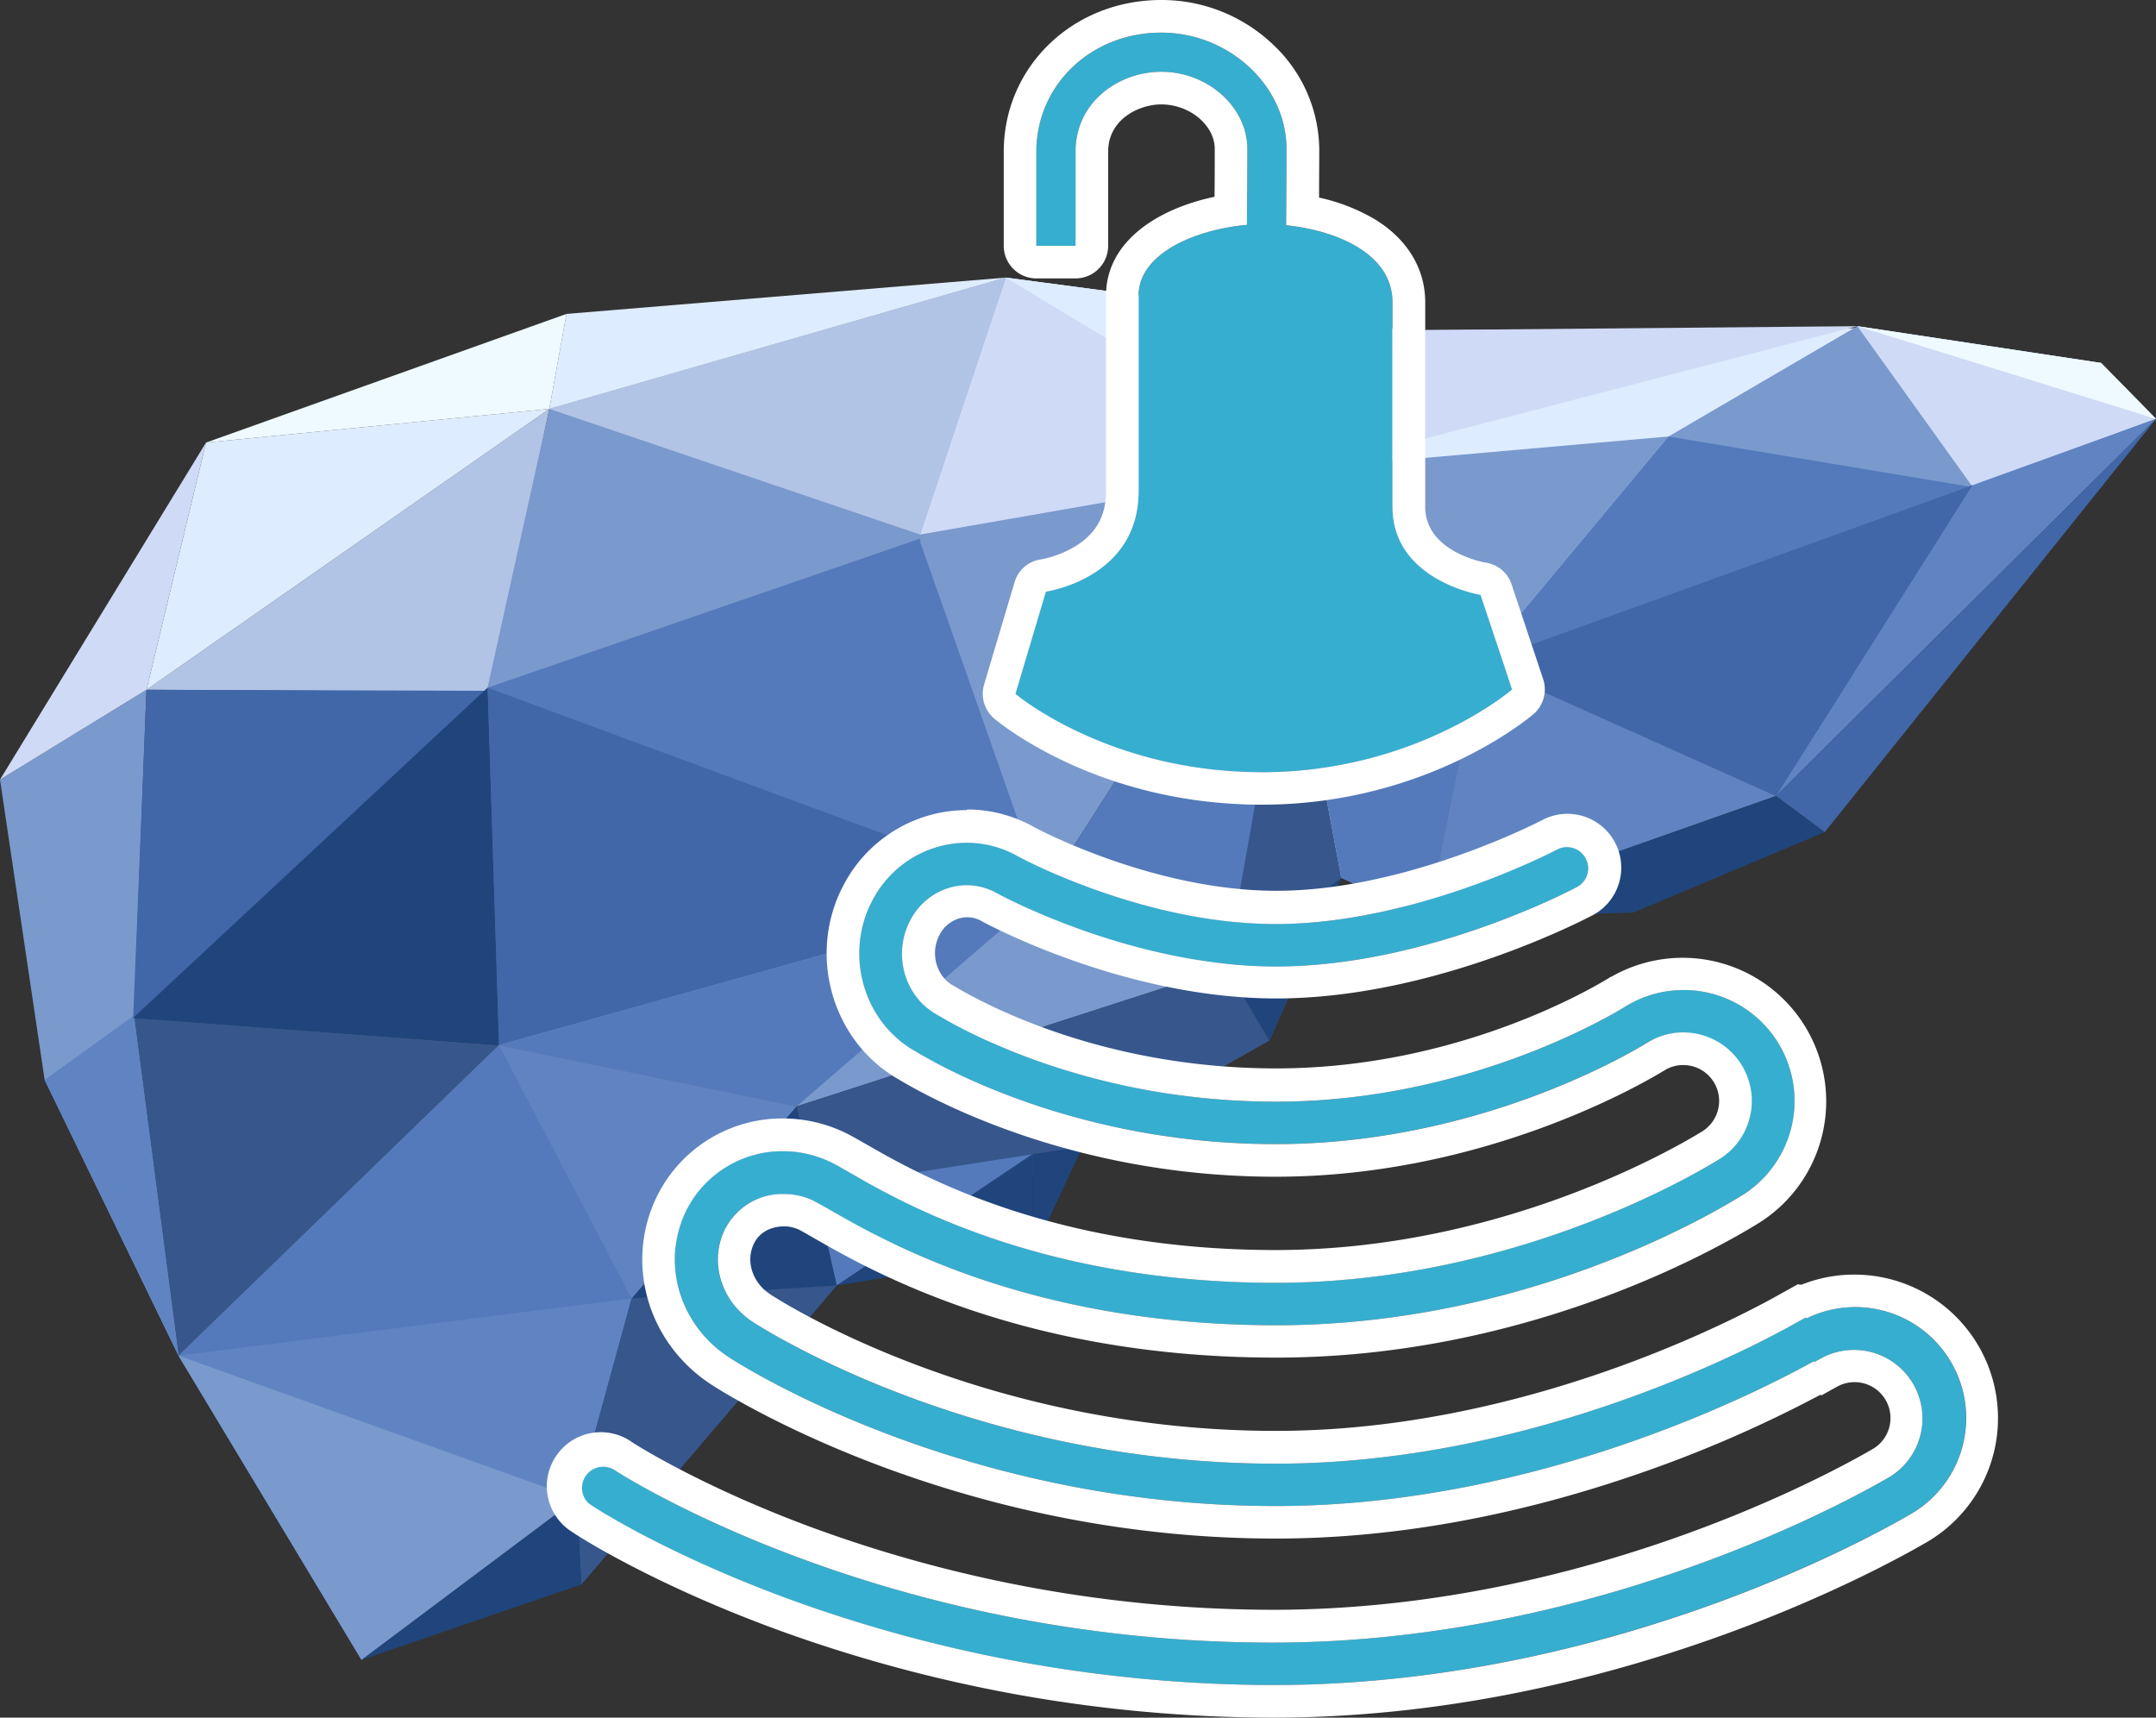 <svg xmlns="http://www.w3.org/2000/svg" viewBox="0 0 660.84 526.45">
  <rect x="0" y="0" width="660.84" height="526.45" fill="#333333" stroke="none"/>
  <g>
    <g>
      <polygon points="54.72 415.5 152.93 320.34 41.02 311.89 54.72 415.5" style="fill: #37568c"/>
      <polygon points="54.72 415.5 152.93 320.34 244.13 339.12 176.79 459.32 110.82 508.74 54.72 415.5" style="fill: #6084c2"/>
      <polygon points="54.72 415.5 192.92 398.6 176.79 459.32 110.82 508.74 54.72 415.5" style="fill: #6084c2"/>
      <polygon points="54.72 415.5 176.79 459.32 110.82 508.74 54.72 415.5" style="fill: #7a99cd"/>
      <polygon points="54.72 415.5 13.68 330.98 0 238.95 44.9 211.41 41.04 311.26 54.72 415.5" style="fill: #7a99cd"/>
      <polygon points="54.72 415.5 13.68 330.98 41.04 311.26 54.72 415.5" style="fill: #6084c2"/>
      <polygon points="168.37 125.32 150.13 212.03 44.9 211.41 168.37 125.32" style="fill: #b1c4e5"/>
      <polygon points="149.43 211.72 40.82 312.13 44.9 211.41 149.43 211.72" style="fill: #4167a9"/>
      <polygon points="168.37 125.32 63.14 135.65 44.9 211.41 168.37 125.32" style="fill: #deecff"/>
      <polygon points="0 238.95 63.14 135.65 44.9 211.41 0 238.95" style="fill: #cfdaf7"/>
      <polygon points="168.37 125.32 149.43 210.78 152.93 320.34 319.9 273.7 283.07 165.08 308.25 85.08 168.37 125.32" style="fill: #7a99cd"/>
      <polygon points="149.43 210.78 152.93 320.34 319.9 273.7 282.02 165.08 149.43 210.78" style="fill: #547abb"/>
      <polygon points="149.43 210.78 152.93 320.34 319.9 273.7 149.43 210.78" style="fill: #4167a9"/>
      <polygon points="149.43 210.78 152.93 320.34 40.79 312.01 149.43 210.78" style="fill: #1f457c"/>
      <polygon points="168.37 125.32 282.02 163.83 308.25 85.08 168.37 125.32" style="fill: #b1c4e5"/>
      <polygon points="430.74 101.3 403.74 142.6 319.9 273.7 282.02 166.02 308.25 85.08 430.74 101.3" style="fill: #7a99cd"/>
      <polygon points="430.74 101.3 403.74 142.6 282.02 163.83 308.25 85.08 430.74 101.3" style="fill: #cfdaf7"/>
      <polygon points="430.74 101.3 403.74 142.6 308.25 85.08 430.74 101.3" style="fill: #deecff"/>
      <polygon points="544.39 243.96 437.76 281.52 453.54 203.27 544.39 243.96" style="fill: #6084c2"/>
      <polygon points="544.39 243.96 437.76 281.52 500.62 279.7 559.31 255.03 544.39 243.96" style="fill: #1f457c"/>
      <polygon points="403.74 142.51 319.9 273.7 376.02 296.55 403.74 142.51" style="fill: #547abb"/>
      <polygon points="453.89 203.89 402.33 143.37 430.74 101.22 569.64 100.59 453.89 203.89" style="fill: #deecff"/>
      <polygon points="453.54 203.27 402.33 143.37 511.42 133.78 453.54 203.27" style="fill: #7a99cd"/>
      <polygon points="402.33 143.37 430.74 101.22 569.29 99.97 402.33 143.37" style="fill: #cfdaf7"/>
      <polygon points="453.54 203.27 660.84 128.38 644.01 111.24 569.29 99.97 511.42 133.78 453.54 203.27" style="fill: #7a99cd"/>
      <polygon points="453.54 203.27 605.42 149.43 511.42 133.78 453.54 203.27" style="fill: #547abb"/>
      <polygon points="604.55 149.11 660.84 128.38 644.01 111.24 569.29 99.97 604.55 149.11" style="fill: #cfdaf7"/>
      <polygon points="660.84 128.38 644.01 111.24 569.29 99.97 660.84 128.38" style="fill: #eefaff"/>
      <polygon points="453.54 203.27 604.6 148.7 660.84 128.38 544.39 243.96 453.54 203.27" style="fill: #6084c2"/>
      <polygon points="453.54 203.27 604.6 148.7 544.39 243.96 453.54 203.27" style="fill: #4167a9"/>
      <polygon points="559.31 255.03 660.84 128.38 544.39 243.96 559.31 255.03" style="fill: #4167a9"/>
      <polygon points="168.37 125.32 173.63 96.21 308.25 85.08 168.37 125.32" style="fill: #deecff"/>
      <polygon points="168.37 125.32 63.14 135.65 173.63 96.21 168.37 125.32" style="fill: #eefaff"/>
      <polygon points="244.13 339.12 152.93 320.34 319.9 273.7 376.02 296.55 244.13 339.12" style="fill: #7a99cd"/>
      <polygon points="244.13 339.12 152.93 320.34 319.9 273.7 244.13 339.12" style="fill: #547abb"/>
      <polygon points="244.13 339.12 256.49 393.97 389.12 318.91 376.02 296.55 244.13 339.12" style="fill: #37568c"/>
      <polygon points="403.13 142.87 403.05 143.65 411.38 268.48 389.12 318.91 375.83 296.53 403.13 142.87" style="fill: #37568c"/>
      <polygon points="411.1 269 389.12 318.91 375.54 296.32 411.1 269" style="fill: #1f457c"/>
      <polygon points="244.13 339.12 256.49 393.97 178.19 485.62 176.79 459.32 193.62 397.97 244.13 339.12" style="fill: #1f457c"/>
      <polygon points="256.49 393.97 178.19 485.62 176.79 459.32 193.62 397.97 256.49 393.97" style="fill: #37568c"/>
      <polygon points="110.82 508.74 178.19 485.62 176.79 459.32 110.82 508.74" style="fill: #1f457c"/>
      <polygon points="249.75 364.16 316.48 353.76 256.49 393.97 249.75 364.16" style="fill: #547abb"/>
      <polygon points="316.48 353.76 316.48 384.35 256.49 393.97 316.48 353.76" style="fill: #1f457c"/>
      <polygon points="316.48 353.76 316.48 384.35 331.84 351.41 316.48 353.76" style="fill: #1f457c"/>
      <polygon points="453.54 203.27 402.47 143.14 398.12 199.49 411.1 269 437.76 281.52 453.54 203.27" style="fill: #b1c4e5"/>
      <polygon points="453.54 203.27 398.12 199.49 411.1 269 437.76 281.52 453.54 203.27" style="fill: #547abb"/>
      <polygon points="152.93 320.34 193.62 397.97 54.72 415.5 152.93 320.34" style="fill: #547abb"/>
    </g>
    <g>
      <g>
        <path d="M453.81,182.33s-27-4.33-27-27V92.67c0-15.06-17.34-22.06-32.6-23.64,0-3.08.12-15.81.12-23.36,0-19.34-17.58-35.67-38.4-35.67-21.46,0-38.27,16-38.27,36.51V75.33h12V46.51C329.66,31.17,343,22,355.93,22c14.31,0,26.4,10.84,26.4,23.67,0,7.49-.1,20.16-.12,23.25C366.62,70.31,349,77.55,349,90.67v60c0,26.66-28.4,30.66-28.4,30.66l-9.34,31.34s28.23,24,75.57,24,76.66-25.34,76.66-25.34Z" style="fill: #36aecf"/>
        <path d="M355.93,10c20.82,0,38.4,16.33,38.4,35.67,0,7.55-.1,20.28-.12,23.36,15.26,1.58,32.6,8.58,32.6,23.64v62.66c0,22.67,27,27,27,27l9.66,29s-29.33,25.34-76.66,25.34-75.57-24-75.57-24l9.34-31.34s28.4-4,28.4-30.66v-60c0-13.12,17.64-20.36,33.23-21.75,0-3.09.12-15.76.12-23.25,0-12.83-12.09-23.67-26.4-23.67-12.91,0-26.27,9.17-26.27,24.51V75.33h-12V46.51C317.66,26,334.47,10,355.93,10m0-10c-27.07,0-48.27,20.43-48.27,46.51V75.33a10,10,0,0,0,10,10h12a10,10,0,0,0,10-10V46.51c0-10,9.51-14.51,16.27-14.51,8.74,0,16.4,6.39,16.4,13.67,0,4.11,0,9.85-.06,14.64C354.56,64.05,339,74.15,339,90.67v60c0,7.26-2.94,12.66-9,16.52a32.05,32.05,0,0,1-10.86,4.25,9.81,9.81,0,0,0-8.16,7l-9.33,31.33a10,10,0,0,0,3.11,10.48c1.26,1.07,31.61,26.38,82,26.38S468.7,220,470,218.9A10,10,0,0,0,473,208.17l-9.66-29a9.86,9.86,0,0,0-7.88-6.71c-1.13-.19-18.61-3.51-18.61-17.13V92.67c0-10.31-5.45-19.32-15.35-25.4a57.59,57.59,0,0,0-17.19-6.71c0-4.9.06-10.71.06-14.89a44.63,44.63,0,0,0-14.59-32.41A49.51,49.51,0,0,0,355.93,0Z" style="fill: #fff"/>
      </g>
      <g>
        <path d="M390.17,516.45a435.83,435.83,0,0,1-149.68-26.79c-35.55-13.17-57.71-27-60.31-29A6.5,6.5,0,0,1,188,450.34c1.31.9,81.57,53.11,202.13,53.11,96.24,0,173.63-41.87,188.17-50.26l.49-.28a21,21,0,0,0-20.65-36.57l-1.83,1-.51-.05c-16.17,9-84.69,44.3-164.82,44.3-97,0-164.81-43.78-167.64-45.65-15.55-10.21-20.94-29.89-12.54-45.79s28.37-21.92,44.59-13.59c1.38.71,3.05,1.67,5.17,2.89,16,9.22,58.63,33.71,130.42,33.71,70.15,0,124.87-31.12,135.12-37.35l.47-.29a21,21,0,0,0-21.22-36.24c-5.39,3.35-52.3,31.36-114.37,31.36-58.25,0-99-21.65-110.17-28.28l-.32-.19c-15.8-8.91-21.75-29.52-13.24-45.93a32.84,32.84,0,0,1,19.87-16.62A31.63,31.63,0,0,1,312,262.46c.34.18,38.1,20.76,79.07,20.76,42.81,0,85.73-22.59,86.15-22.82a6.5,6.5,0,1,1,6.12,11.47c-1.86,1-46.2,24.35-92.27,24.35-44.58,0-85-22.19-85.42-22.42a18.83,18.83,0,0,0-14.73-1.7,20,20,0,0,0-12,10.14c-5.32,10.27-1.69,23.11,8.11,28.64l.57.33c10.4,6.21,48.58,26.45,103.51,26.45,58.6,0,102.65-26.38,107.48-29.39l.27-.16a34,34,0,0,1,34.45,58.63l-.32.19c-15.14,9.21-70.11,39.25-141.88,39.25-75.26,0-120-25.75-136.9-35.44-2-1.13-3.52-2-4.63-2.6-8.69-4.46-21.67-2.27-27.16,8.11-5.25,9.93-1.73,22.33,8.18,28.85,2.71,1.77,67.33,43.51,160.51,43.51,79.37,0,147-36.13,159.77-43.38l2.36-1.31.61.07a34,34,0,0,1,31.47,60.24l-.39.22C569.8,473.13,489.72,516.45,390.17,516.45Z" style="fill: #36aecf"/>
        <path d="M296.28,258.3A31.75,31.75,0,0,1,312,262.46c.34.18,38.1,20.76,79.07,20.76,42.82,0,85.73-22.59,86.15-22.82a6.5,6.5,0,1,1,6.12,11.47c-1.86,1-46.2,24.35-92.27,24.35-44.58,0-85-22.19-85.42-22.42a19,19,0,0,0-9.35-2.49,18.74,18.74,0,0,0-5.38.79,20,20,0,0,0-12,10.14c-5.32,10.27-1.69,23.11,8.11,28.64l.57.33c10.4,6.21,48.58,26.45,103.51,26.45,58.6,0,102.65-26.38,107.48-29.39l.27-.16a34,34,0,0,1,46.49,12.05,34.06,34.06,0,0,1-12,46.58l-.32.19c-15.14,9.21-70.11,39.25-141.88,39.25-75.26,0-120-25.75-136.9-35.44-2-1.13-3.52-2-4.63-2.6a20.67,20.67,0,0,0-9.37-2.19,19.76,19.76,0,0,0-17.79,10.3c-5.25,9.93-1.73,22.33,8.18,28.85,2.71,1.77,67.33,43.51,160.51,43.51,79.37,0,147-36.13,159.77-43.38l2.36-1.31.61.07a34,34,0,0,1,31.47,60.24l-.39.22c-15,8.68-95.12,52-194.67,52a435.83,435.83,0,0,1-149.68-26.79c-35.55-13.17-57.71-27-60.31-29A6.5,6.5,0,0,1,188,450.34c1.31.9,81.57,53.11,202.13,53.11,96.24,0,173.63-41.87,188.17-50.26l.49-.28a21,21,0,0,0-20.65-36.57l-1.83,1-.51-.05c-16.17,9-84.69,44.3-164.82,44.3-97,0-164.81-43.78-167.65-45.65-15.54-10.21-20.93-29.89-12.53-45.79A32.89,32.89,0,0,1,240,352.85a33.64,33.64,0,0,1,15.4,3.73c1.38.71,3.05,1.67,5.17,2.89,16,9.22,58.63,33.71,130.42,33.71,70.15,0,124.87-31.12,135.12-37.35l.47-.29a21,21,0,0,0-10.67-39.11,20.77,20.77,0,0,0-10.55,2.87c-5.39,3.35-52.3,31.36-114.37,31.36-58.25,0-99-21.65-110.17-28.28l-.32-.19c-15.8-8.91-21.75-29.52-13.24-45.93a32.84,32.84,0,0,1,19.87-16.62,32.12,32.12,0,0,1,9.12-1.34m0-10a41.81,41.81,0,0,0-12,1.76,42.78,42.78,0,0,0-25.89,21.6c-10.94,21.1-3.26,47.62,17.11,59.18l.23.14c11.65,6.95,54.46,29.68,115.27,29.68,64.39,0,113.47-29.05,119.52-32.79a10.89,10.89,0,0,1,5.4-1.44,11,11,0,0,1,5.59,20.5l0,0,0,0-.47.28c-9.89,6-62.48,35.92-130,35.92-69.12,0-110-23.52-125.43-32.38-2.23-1.28-4-2.29-5.59-3.11a43.82,43.82,0,0,0-20-4.84,42.8,42.8,0,0,0-38,22.65c-10.83,20.48-4,45.76,15.89,58.82,2.94,1.93,73.16,47.29,173.13,47.29,35.18,0,72.06-6.5,109.62-19.31a386.71,386.71,0,0,0,57.23-24.7l.57.06,2.8-1.58,1.83-1a10.87,10.87,0,0,1,5.36-1.41,11,11,0,0,1,5.48,20.56h0l0,0-.49.28c-14.17,8.18-89.5,48.93-183.19,48.93a411.6,411.6,0,0,1-141.3-25.22c-33.56-12.41-53.5-25.06-55.12-26.1A16.5,16.5,0,0,0,171,445.5a16.52,16.52,0,0,0,3.06,23.13c3,2.26,25.74,16.63,62.91,30.4a445.89,445.89,0,0,0,153.16,27.42c102.11,0,184.24-44.43,199.67-53.34l.34-.19a44,44,0,0,0-21.77-82.26,43.38,43.38,0,0,0-16.2,3.1l-1.12-.13-2.8,1.55-2.35,1.31,0,0,0,0c-12.37,7-78,42.07-154.83,42.07-90.21,0-152.42-40.16-155-41.87-5.58-3.67-7.66-10.47-4.83-15.82,2.44-4.61,7.46-5,9-5a10.7,10.7,0,0,1,4.8,1.09c.89.46,2.43,1.34,4.21,2.37,17.5,10.06,64,36.77,141.89,36.77,74.36,0,131.37-31.15,147.07-40.7l.26-.16a44,44,0,0,0-44.66-75.82l-.06,0-.06,0-.27.16,0,0,0,0c-4.58,2.86-46.38,27.88-102.2,27.88-52.37,0-88.54-19.16-98.38-25l-.77-.45c-5.09-2.87-7-9.89-4.16-15.34a10,10,0,0,1,6-5.16,8.8,8.8,0,0,1,7,.83l0,0h0c.43.24,43.17,23.68,90.28,23.68,48.54,0,95-24.48,97-25.52a16.5,16.5,0,0,0-15.52-29.13c-.39.21-41.47,21.65-81.45,21.65-37.51,0-73-18.83-74.23-19.51a42,42,0,0,0-20.51-5.41Z" style="fill: #fff"/>
      </g>
    </g>
  </g>
</svg>
